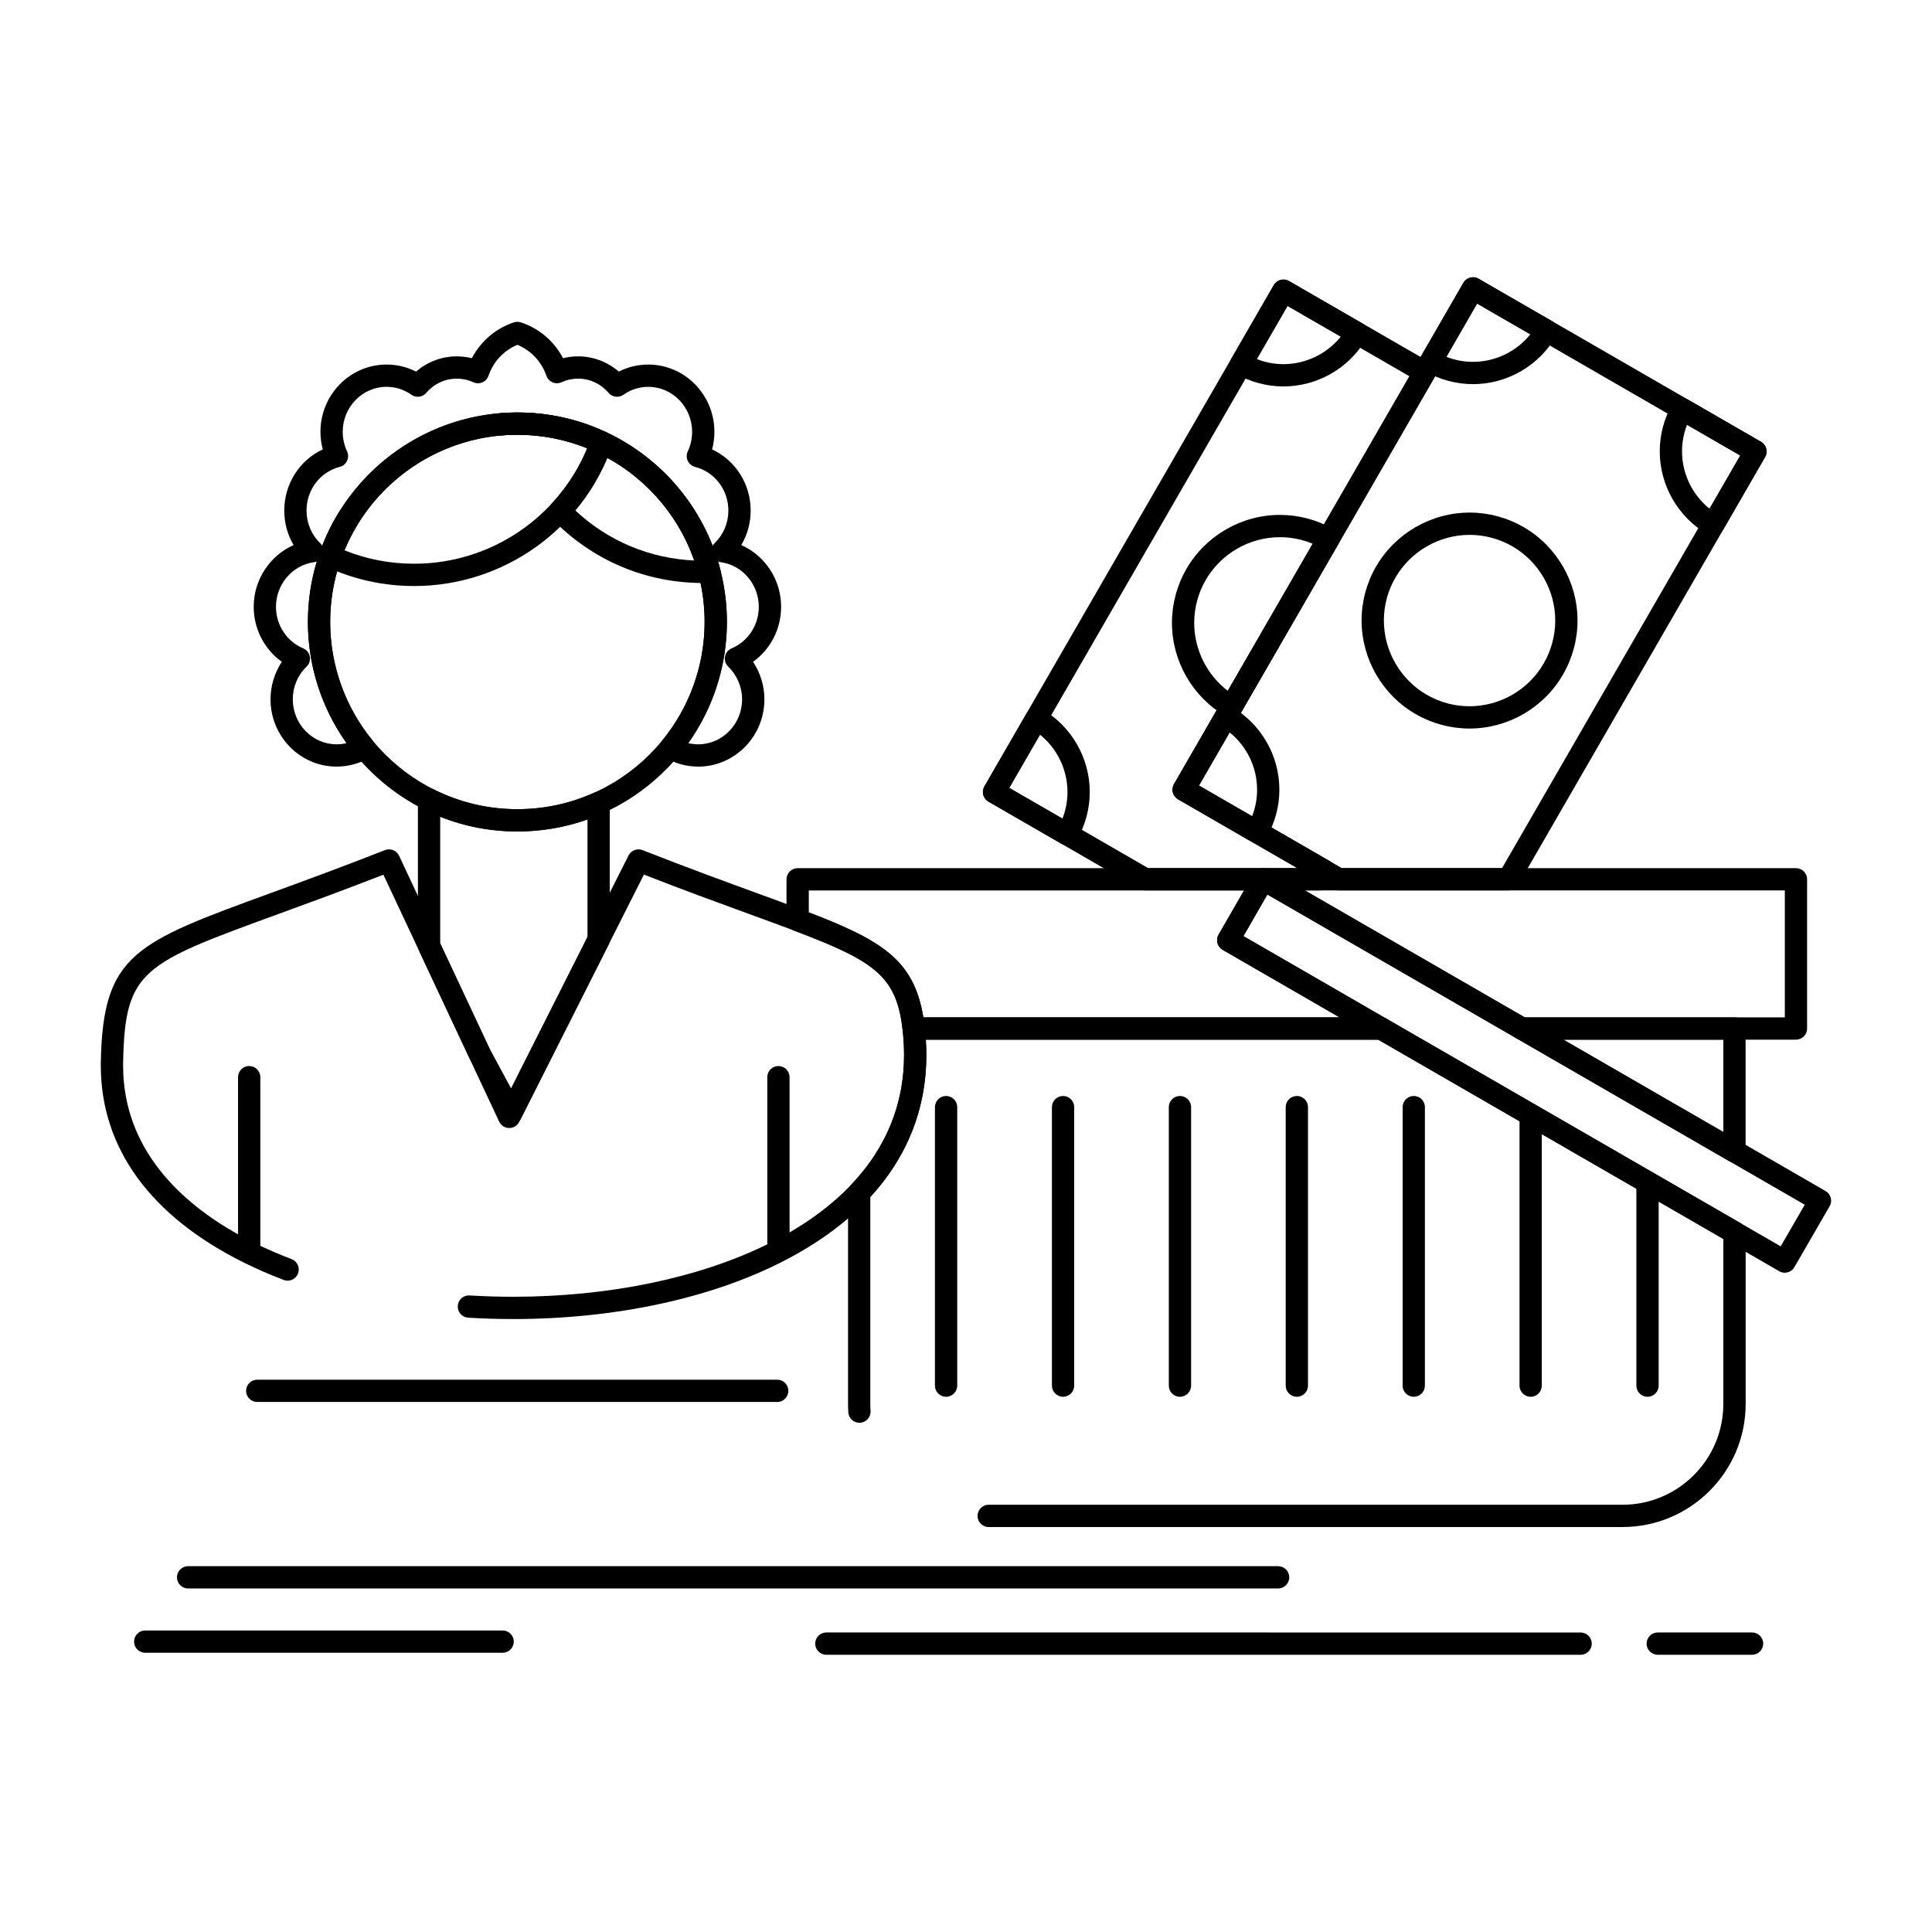 <?xml version="1.0" encoding="UTF-8"?>
<!-- Uploaded to: SVG Repo, www.svgrepo.com, Generator: SVG Repo Mixer Tools -->
<svg fill="#000000" width="800px" height="800px" version="1.1" viewBox="144 144 512 512" xmlns="http://www.w3.org/2000/svg">
 <g>
  <path d="m619.95 419.52h-72.664c-0.52 0-1.027-0.137-1.477-0.395l-65.934-38.066-6.356 11.023 37.969 21.934c1.156 0.668 1.719 2.031 1.375 3.32-0.348 1.289-1.516 2.188-2.852 2.188l-123.87-0.004c-1.5 0-2.762-1.125-2.934-2.617-1.621-14.215-7.269-18.16-28.863-26.309-1.148-0.434-1.91-1.531-1.91-2.762v-10.809c0-1.629 1.32-2.953 2.953-2.953h264.56c1.629 0 2.953 1.32 2.953 2.953v39.547c0 1.629-1.32 2.949-2.953 2.949zm-71.875-5.902h68.922v-33.641h-127.19zm-159.36 0h110.29l-30.984-17.898c-1.41-0.816-1.895-2.617-1.082-4.031l6.75-11.711h-115.35v5.82c19.176 7.34 27.836 12.5 30.375 27.82z"/>
  <path d="m616.98 481.28c-0.5 0-1.008-0.125-1.473-0.395l-147.49-85.172c-1.414-0.816-1.895-2.621-1.082-4.031l9.301-16.137c0.391-0.68 1.039-1.176 1.793-1.375 0.758-0.203 1.562-0.098 2.242 0.293l147.52 85.172c0.676 0.391 1.172 1.039 1.375 1.793 0.203 0.758 0.098 1.562-0.297 2.238l-9.332 16.137c-0.547 0.945-1.539 1.477-2.559 1.477zm-143.46-89.203 142.38 82.219 6.375-11.027-142.41-82.219z"/>
  <path d="m394.72 514.16c-1.629 0-2.953-1.324-2.953-2.953v-73.809c0-1.629 1.32-2.953 2.953-2.953 1.629 0 2.953 1.32 2.953 2.953v73.809c0 1.629-1.324 2.953-2.953 2.953z"/>
  <path d="m425.72 514.16c-1.629 0-2.953-1.324-2.953-2.953v-73.809c0-1.629 1.324-2.953 2.953-2.953s2.953 1.32 2.953 2.953v73.809c-0.004 1.629-1.324 2.953-2.953 2.953z"/>
  <path d="m456.7 514.16c-1.629 0-2.953-1.324-2.953-2.953v-73.809c0-1.629 1.32-2.953 2.953-2.953 1.629 0 2.953 1.32 2.953 2.953v73.809c0 1.629-1.32 2.953-2.953 2.953z"/>
  <path d="m487.68 514.16c-1.629 0-2.953-1.324-2.953-2.953v-73.809c0-1.629 1.324-2.953 2.953-2.953 1.629 0 2.953 1.32 2.953 2.953v73.809c0 1.629-1.32 2.953-2.953 2.953z"/>
  <path d="m518.66 514.16c-1.629 0-2.953-1.324-2.953-2.953v-73.809c0-1.629 1.32-2.953 2.953-2.953 1.629 0 2.953 1.32 2.953 2.953v73.809c-0.004 1.629-1.324 2.953-2.953 2.953z"/>
  <path d="m549.64 514.16c-1.629 0-2.953-1.324-2.953-2.953v-71.773c0-1.629 1.32-2.953 2.953-2.953 1.629 0 2.953 1.32 2.953 2.953v71.773c-0.004 1.629-1.324 2.953-2.953 2.953z"/>
  <path d="m580.61 514.16c-1.629 0-2.953-1.324-2.953-2.953v-53.875c0-1.633 1.32-2.953 2.953-2.953 1.629 0 2.953 1.32 2.953 2.953v53.875c0 1.629-1.324 2.953-2.953 2.953z"/>
  <path d="m573.99 548.68h-167.98c-1.629 0-2.953-1.32-2.953-2.953 0-1.629 1.32-2.953 2.953-2.953h167.98c14.727 0 26.707-11.98 26.707-26.703v-43.742l-91.473-52.809h-119.86c0.09 1.379 0.137 2.734 0.137 4.062 0 14.219-4.996 26.871-14.859 37.625v54.863c0 0.605 0.02 1.219 0.062 1.828 0.109 1.625-1.117 3.035-2.746 3.144-1.625 0.125-3.035-1.117-3.144-2.746-0.051-0.742-0.074-1.492-0.074-2.231v-56.027c0-0.758 0.289-1.484 0.812-2.031 9.32-9.809 14.043-21.391 14.043-34.43 0-1.48-0.062-3-0.184-4.516l-0.207-2.223c-0.078-0.828 0.195-1.648 0.758-2.262 0.559-0.613 1.352-0.965 2.184-0.965h123.88c0.52 0 1.027 0.137 1.477 0.395l93.637 54.059c0.914 0.527 1.477 1.5 1.477 2.555v45.445c-0.008 17.984-14.637 32.613-32.621 32.613zm29.66-96.613c-0.508 0-1.02-0.133-1.477-0.395l-56.363-32.543c-1.156-0.668-1.723-2.031-1.375-3.32 0.348-1.289 1.516-2.188 2.852-2.188h56.363c1.629 0 2.953 1.32 2.953 2.953v32.543c0 1.055-0.562 2.031-1.477 2.555-0.457 0.262-0.969 0.395-1.477 0.395zm-45.348-32.547 42.395 24.48v-24.48z"/>
  <path d="m493.85 379.97h-46.348c-0.52 0-1.027-0.137-1.477-0.395l-40.074-23.137c-1.414-0.816-1.895-2.621-1.082-4.031l76.695-132.85c0.816-1.41 2.621-1.895 4.035-1.082l37.418 21.602c1.414 0.816 1.898 2.621 1.082 4.031l-62.375 108.07 34.852 20.125c0.68 0.395 1.176 1.039 1.375 1.797 0.203 0.758 0.094 1.566-0.301 2.242l-1.25 2.152c-0.531 0.91-1.5 1.469-2.551 1.469zm-45.559-5.906h39.523l-31.594-18.246c-1.41-0.816-1.895-2.621-1.082-4.031l62.379-108.07-32.309-18.652-73.746 127.73z"/>
  <path d="m484.12 246.41c-4.434 0-8.812-1.18-12.672-3.414-1.41-0.816-1.895-2.621-1.082-4.031l11.199-19.406c0.391-0.68 1.039-1.172 1.793-1.375 0.758-0.203 1.562-0.098 2.238 0.297l19.418 11.215c0.68 0.391 1.172 1.039 1.375 1.793 0.203 0.758 0.094 1.562-0.297 2.242-4.516 7.82-12.938 12.68-21.973 12.68zm-7.051-7.242c2.246 0.879 4.641 1.336 7.051 1.336 5.934 0 11.527-2.734 15.191-7.285l-14.105-8.148z"/>
  <path d="m426.83 368.04c-0.5 0-1.008-0.125-1.473-0.395l-19.406-11.199c-0.676-0.391-1.172-1.035-1.375-1.793-0.203-0.758-0.098-1.562 0.297-2.242l11.215-19.418c0.391-0.68 1.039-1.172 1.793-1.375 0.758-0.199 1.562-0.094 2.242 0.297 7.82 4.527 12.676 12.949 12.676 21.98 0 4.434-1.18 8.812-3.414 12.672-0.543 0.945-1.535 1.473-2.555 1.473zm-15.371-15.23 14.098 8.137c0.879-2.246 1.336-4.637 1.336-7.051 0-5.938-2.734-11.531-7.285-15.195z"/>
  <path d="m470.36 334.24c-0.512 0-1.023-0.137-1.477-0.395-8.824-5.098-14.305-14.602-14.305-24.801 0-4.992 1.328-9.93 3.832-14.273 5.098-8.832 14.598-14.316 24.801-14.316 4.961 0 9.859 1.309 14.184 3.789 0.484 0.254 0.898 0.645 1.18 1.133 0.527 0.914 0.535 2.039 0.008 2.953l-25.668 44.438c-0.391 0.68-1.039 1.172-1.793 1.375-0.25 0.066-0.508 0.098-0.762 0.098zm12.848-47.883c-8.098 0-15.641 4.356-19.688 11.363-1.988 3.449-3.043 7.363-3.043 11.32 0 7.106 3.348 13.781 8.895 18.043l22.52-38.984c-2.746-1.145-5.699-1.742-8.684-1.742z"/>
  <path d="m543.76 379.97h-44.949c-0.516 0-1.027-0.137-1.477-0.395l-41.121-23.754c-1.41-0.816-1.895-2.621-1.082-4.031l76.68-132.85c0.391-0.68 1.039-1.172 1.793-1.375 0.754-0.203 1.562-0.098 2.238 0.297l74.848 43.219c1.41 0.816 1.895 2.621 1.082 4.031l-65.453 113.38c-0.527 0.91-1.504 1.473-2.559 1.473zm-44.156-5.906h42.453l63.125-109.35-69.73-40.266-73.73 127.73z"/>
  <path d="m598.02 286.01c-0.516 0-1.023-0.137-1.477-0.398-7.828-4.527-12.691-12.961-12.691-22.012 0-4.422 1.172-8.797 3.387-12.648 0.391-0.68 1.035-1.176 1.793-1.379 0.758-0.203 1.566-0.098 2.242 0.293l19.418 11.215c1.41 0.816 1.895 2.621 1.082 4.031l-11.199 19.418c-0.391 0.68-1.039 1.176-1.793 1.375-0.25 0.074-0.504 0.105-0.762 0.105zm-6.941-29.438c-0.871 2.242-1.324 4.629-1.324 7.031 0 5.949 2.738 11.551 7.297 15.223l8.137-14.105z"/>
  <path d="m534.35 245.8c-4.426 0-8.805-1.176-12.656-3.402-1.41-0.816-1.895-2.621-1.082-4.031l11.199-19.418c0.391-0.68 1.035-1.176 1.793-1.375 0.758-0.203 1.562-0.098 2.238 0.297l19.418 11.215c0.68 0.391 1.172 1.039 1.375 1.793 0.199 0.758 0.094 1.562-0.297 2.242-4.523 7.82-12.949 12.68-21.988 12.68zm-7.035-7.234c2.242 0.875 4.629 1.328 7.035 1.328 5.941 0 11.539-2.734 15.207-7.293l-14.105-8.148z"/>
  <path d="m477.08 367.42c-0.5 0-1.008-0.129-1.473-0.398l-19.387-11.199c-1.41-0.816-1.895-2.621-1.082-4.031l11.199-19.406c0.391-0.68 1.039-1.172 1.793-1.375 0.758-0.203 1.562-0.098 2.238 0.293 7.82 4.516 12.68 12.938 12.68 21.977 0 4.434-1.18 8.812-3.414 12.664-0.547 0.949-1.539 1.477-2.555 1.477zm-15.355-15.23 14.086 8.137c0.879-2.242 1.332-4.633 1.332-7.043 0-5.938-2.731-11.531-7.285-15.188z"/>
  <path d="m533.42 337.07c-4.992 0-9.934-1.328-14.285-3.84-8.824-5.106-14.301-14.613-14.301-24.812 0-4.988 1.324-9.922 3.828-14.266 5.113-8.832 14.621-14.312 24.816-14.312 4.992 0 9.93 1.328 14.277 3.836 8.824 5.102 14.305 14.598 14.305 24.789 0 4.996-1.332 9.938-3.848 14.289-5.09 8.832-14.59 14.316-24.793 14.316zm0.059-51.324c-8.098 0-15.645 4.356-19.703 11.363-1.988 3.441-3.035 7.356-3.035 11.309 0 8.098 4.348 15.648 11.352 19.699 3.449 1.992 7.371 3.047 11.328 3.047 8.098 0 15.641-4.352 19.68-11.359 2-3.457 3.055-7.375 3.055-11.336 0-8.09-4.352-15.633-11.355-19.68-3.445-1.988-7.359-3.043-11.32-3.043z"/>
  <path d="m281.12 364.35c-30.613 0-55.52-24.906-55.52-55.52s24.906-55.52 55.52-55.52c30.613 0 55.516 24.906 55.516 55.52s-24.906 55.52-55.516 55.52zm0-105.13c-27.359 0-49.617 22.258-49.617 49.613s22.258 49.613 49.617 49.613c27.355 0 49.613-22.258 49.613-49.613s-22.258-49.613-49.613-49.613z"/>
  <path d="m280.01 493.56c-3.961 0-7.973-0.121-11.926-0.359-1.629-0.098-2.867-1.496-2.769-3.125 0.098-1.625 1.488-2.879 3.125-2.769 3.832 0.23 7.727 0.348 11.566 0.348 25.238 0 49.059-4.926 67.332-13.891v-44.301c0-1.629 1.32-2.953 2.953-2.953 1.629 0 2.953 1.32 2.953 2.953v41.145c14.723-8.57 30.34-23.266 30.34-47.043 0-1.48-0.062-3.004-0.184-4.527-1.477-18.445-8.246-20.914-40.766-32.777-7.664-2.797-17.07-6.227-27.992-10.484l-33.051 65.539c-0.5 0.996-1.523 1.621-2.637 1.621h-0.043c-1.129-0.02-2.152-0.676-2.629-1.703l-30.676-65.43c-10.875 4.234-20.242 7.652-27.879 10.438-35.973 13.125-40.594 14.809-41.09 39.109-0.008 0.34-0.012 0.676-0.012 1.012 0 22.434 15.688 36.488 30.461 44.75v-41.656c0-1.629 1.32-2.953 2.953-2.953 1.629 0 2.953 1.32 2.953 2.953v44.695c2.644 1.254 5.422 2.434 8.285 3.527 1.523 0.582 2.289 2.285 1.707 3.809-0.582 1.523-2.285 2.289-3.809 1.707-3.641-1.387-7.156-2.918-10.449-4.547 0-0.004-0.004-0.004-0.004-0.004-24.863-12.328-38.008-30.406-38.008-52.285 0-0.375 0.004-0.754 0.012-1.133 0.578-28.344 9.102-31.449 44.969-44.539 8.203-2.992 18.41-6.719 30.32-11.395 1.449-0.57 3.09 0.086 3.754 1.496l29.277 62.441 31.527-62.516c0.688-1.363 2.297-1.977 3.715-1.418 11.93 4.688 22.152 8.418 30.363 11.414 32.914 12.008 42.848 15.633 44.625 37.855 0.137 1.68 0.203 3.359 0.203 4.996 0 23.027-13.09 41.926-37.848 54.645 0 0.004-0.004 0.004-0.004 0.004-19.277 9.902-44.715 15.352-71.621 15.352z"/>
  <path d="m329.01 347.16c-3.062 0-6.098-0.832-8.781-2.41-0.746-0.438-1.262-1.18-1.41-2.031-0.152-0.852 0.078-1.723 0.625-2.391 7.273-8.844 11.281-20.031 11.281-31.496 0-27.355-22.258-49.613-49.613-49.613-1.41 0-2.832 0.059-4.227 0.18-1.617 0.141-3.055-1.066-3.191-2.691-0.137-1.625 1.066-3.055 2.691-3.191 1.559-0.133 3.148-0.199 4.727-0.199 23.5 0 43.637 14.68 51.727 35.352 0.141-0.262 0.32-0.504 0.543-0.719 2.348-2.285 3.641-5.356 3.641-8.648 0-5.488-3.625-10.242-8.812-11.562-0.855-0.219-1.57-0.805-1.945-1.605-0.375-0.797-0.375-1.723 0.004-2.519 0.75-1.586 1.148-3.375 1.148-5.18 0-6.574-5.215-11.922-11.621-11.922-2.359 0-4.633 0.723-6.578 2.094-1.25 0.879-2.965 0.66-3.953-0.504-2.023-2.391-4.969-3.762-8.074-3.762-1.52 0-2.988 0.32-4.371 0.953-0.758 0.348-1.629 0.355-2.394 0.027s-1.355-0.965-1.629-1.754c-1.281-3.734-4.113-6.738-7.684-8.188-3.555 1.453-6.379 4.453-7.66 8.188-0.27 0.789-0.859 1.426-1.625 1.754s-1.637 0.32-2.394-0.027c-1.383-0.633-2.859-0.953-4.383-0.953-3.098 0-6.043 1.371-8.082 3.766-0.992 1.16-2.703 1.379-3.949 0.496-1.941-1.371-4.215-2.094-6.578-2.094-6.406 0-11.621 5.348-11.621 11.922 0 1.773 0.398 3.57 1.156 5.199 0.367 0.797 0.367 1.715-0.012 2.508-0.375 0.793-1.086 1.379-1.938 1.594-5.18 1.32-8.797 6.074-8.797 11.562 0 3.312 1.285 6.383 3.617 8.641 0.215 0.207 0.395 0.445 0.535 0.699 1.191-3.055 2.66-6.008 4.391-8.828 0.855-1.387 2.672-1.824 4.062-0.969 1.391 0.855 1.824 2.672 0.969 4.062-4.781 7.781-7.309 16.75-7.309 25.93 0 11.473 4.012 22.66 11.293 31.496 0.551 0.668 0.781 1.539 0.629 2.391-0.152 0.852-0.668 1.594-1.41 2.031-2.684 1.578-5.727 2.41-8.797 2.41-9.664 0-17.523-7.996-17.523-17.824 0-3.562 1.066-7.035 2.996-9.953-4.621-3.289-7.453-8.68-7.453-14.586 0-7.203 4.309-13.57 10.566-16.348-1.609-2.727-2.469-5.859-2.469-9.152 0-7.074 4.066-13.344 10.203-16.199-0.406-1.527-0.613-3.102-0.613-4.664 0-9.828 7.859-17.824 17.523-17.824 2.742 0 5.402 0.641 7.82 1.867 2.988-2.59 6.805-4.039 10.789-4.039 1.359 0 2.695 0.164 3.992 0.488 2.344-4.484 6.359-7.941 11.16-9.496 0.59-0.191 1.227-0.191 1.816 0 4.816 1.555 8.84 5.008 11.191 9.496 1.293-0.324 2.625-0.488 3.981-0.488 3.992 0 7.809 1.449 10.789 4.039 2.414-1.227 5.074-1.867 7.812-1.867 9.664 0 17.527 7.996 17.527 17.824 0 1.578-0.207 3.152-0.605 4.664 6.141 2.856 10.215 9.121 10.215 16.199 0 3.281-0.863 6.414-2.484 9.148 6.25 2.777 10.555 9.141 10.555 16.348 0 5.906-2.828 11.297-7.441 14.586 1.941 2.93 3.012 6.402 3.012 9.953-0.004 9.836-7.879 17.832-17.559 17.832zm-2.609-6.215c0.855 0.207 1.734 0.312 2.613 0.312 6.422 0 11.648-5.348 11.648-11.922 0-3.254-1.34-6.414-3.676-8.672-0.711-0.691-1.031-1.691-0.848-2.664s0.84-1.793 1.754-2.176c4.371-1.844 7.195-6.172 7.195-11.023 0-5.934-4.324-11.012-10.055-11.812-0.27-0.039-0.531-0.113-0.77-0.219 1.539 5.09 2.371 10.48 2.371 16.066-0.004 11.508-3.613 22.766-10.234 32.109zm-98.441-48.168c-0.234 0.102-0.488 0.172-0.75 0.207-5.742 0.805-10.074 5.883-10.074 11.812 0 4.852 2.832 9.18 7.211 11.023 0.914 0.387 1.574 1.207 1.758 2.18 0.18 0.977-0.141 1.98-0.855 2.668-2.359 2.266-3.656 5.344-3.656 8.664 0 6.574 5.215 11.922 11.621 11.922 0.883 0 1.762-0.105 2.621-0.312-6.629-9.336-10.238-20.594-10.238-32.113 0-5.469 0.801-10.875 2.363-16.051z"/>
  <path d="m330.28 298.5c-15.211 0-29.418-6.047-40-17.023-1.086-1.125-1.105-2.902-0.043-4.051 4.617-4.996 8.109-10.785 10.371-17.207 0.277-0.785 0.875-1.418 1.645-1.742 0.77-0.32 1.641-0.305 2.394 0.051 14.992 7.027 26 20.234 30.199 36.23 0.227 0.859 0.055 1.773-0.473 2.492-0.523 0.719-1.344 1.16-2.231 1.207-0.617 0.023-1.238 0.043-1.863 0.043zm-33.816-19.223c8.668 8.094 19.711 12.738 31.547 13.266-4.039-11.629-12.219-21.305-23.039-27.238-2.133 5.07-4.981 9.75-8.508 13.973z"/>
  <path d="m253.78 299.3c-8.238 0-16.152-1.754-23.52-5.219-1.371-0.645-2.031-2.219-1.531-3.648 7.789-22.203 28.84-37.125 52.387-37.125 8.195 0 16.113 1.754 23.527 5.215 1.375 0.641 2.039 2.223 1.535 3.656-7.805 22.203-28.859 37.121-52.398 37.121zm-18.5-9.469c5.856 2.367 12.066 3.562 18.504 3.562 20.117 0 38.207-12.191 45.852-30.617-5.891-2.367-12.105-3.566-18.512-3.566-20.133 0.004-38.219 12.199-45.844 30.621z"/>
  <path d="m279.55 441.81c-1.086 0-2.082-0.594-2.598-1.551l-8.52-15.793c-0.027-0.051-0.051-0.102-0.074-0.148l-13.324-28.422c-0.184-0.391-0.281-0.82-0.281-1.254v-38.746c0-1.023 0.531-1.973 1.398-2.512 0.867-0.539 1.957-0.59 2.871-0.133 6.898 3.441 14.332 5.184 22.094 5.184 7.082 0 13.918-1.457 20.312-4.332 0.914-0.41 1.973-0.328 2.812 0.215 0.84 0.543 1.348 1.477 1.348 2.481v36.25c0 0.461-0.109 0.918-0.316 1.328l-23.086 45.805c-0.492 0.984-1.496 1.609-2.594 1.625-0.016 0.004-0.031 0.004-0.043 0.004zm-5.883-20.074 5.793 10.734 20.23-40.125v-31.18c-5.938 2.113-12.164 3.18-18.57 3.18-7.106 0-13.969-1.309-20.461-3.894v33.535z"/>
  <path d="m482.71 564.96h-288.86c-1.629 0-2.953-1.32-2.953-2.953 0-1.629 1.32-2.953 2.953-2.953h288.86c1.629 0 2.953 1.324 2.953 2.953-0.004 1.633-1.324 2.953-2.953 2.953z"/>
  <path d="m562.88 582.53h-199.89c-1.629 0-2.953-1.32-2.953-2.953 0-1.629 1.32-2.953 2.953-2.953l199.89 0.004c1.629 0 2.953 1.32 2.953 2.953 0 1.629-1.32 2.949-2.953 2.949z"/>
  <path d="m608.31 582.53h-24.992c-1.629 0-2.953-1.32-2.953-2.953 0-1.629 1.324-2.953 2.953-2.953h24.992c1.629 0 2.953 1.32 2.953 2.953 0 1.633-1.32 2.953-2.953 2.953z"/>
  <path d="m277.2 582h-94.715c-1.629 0-2.953-1.32-2.953-2.953 0-1.629 1.32-2.953 2.953-2.953h94.715c1.629 0 2.953 1.32 2.953 2.953 0 1.629-1.32 2.953-2.953 2.953z"/>
  <path d="m349.97 515.54h-137.8c-1.629 0-2.953-1.32-2.953-2.953 0-1.629 1.32-2.953 2.953-2.953h137.8c1.629 0 2.953 1.324 2.953 2.953-0.004 1.629-1.324 2.953-2.953 2.953z"/>
 </g>
</svg>